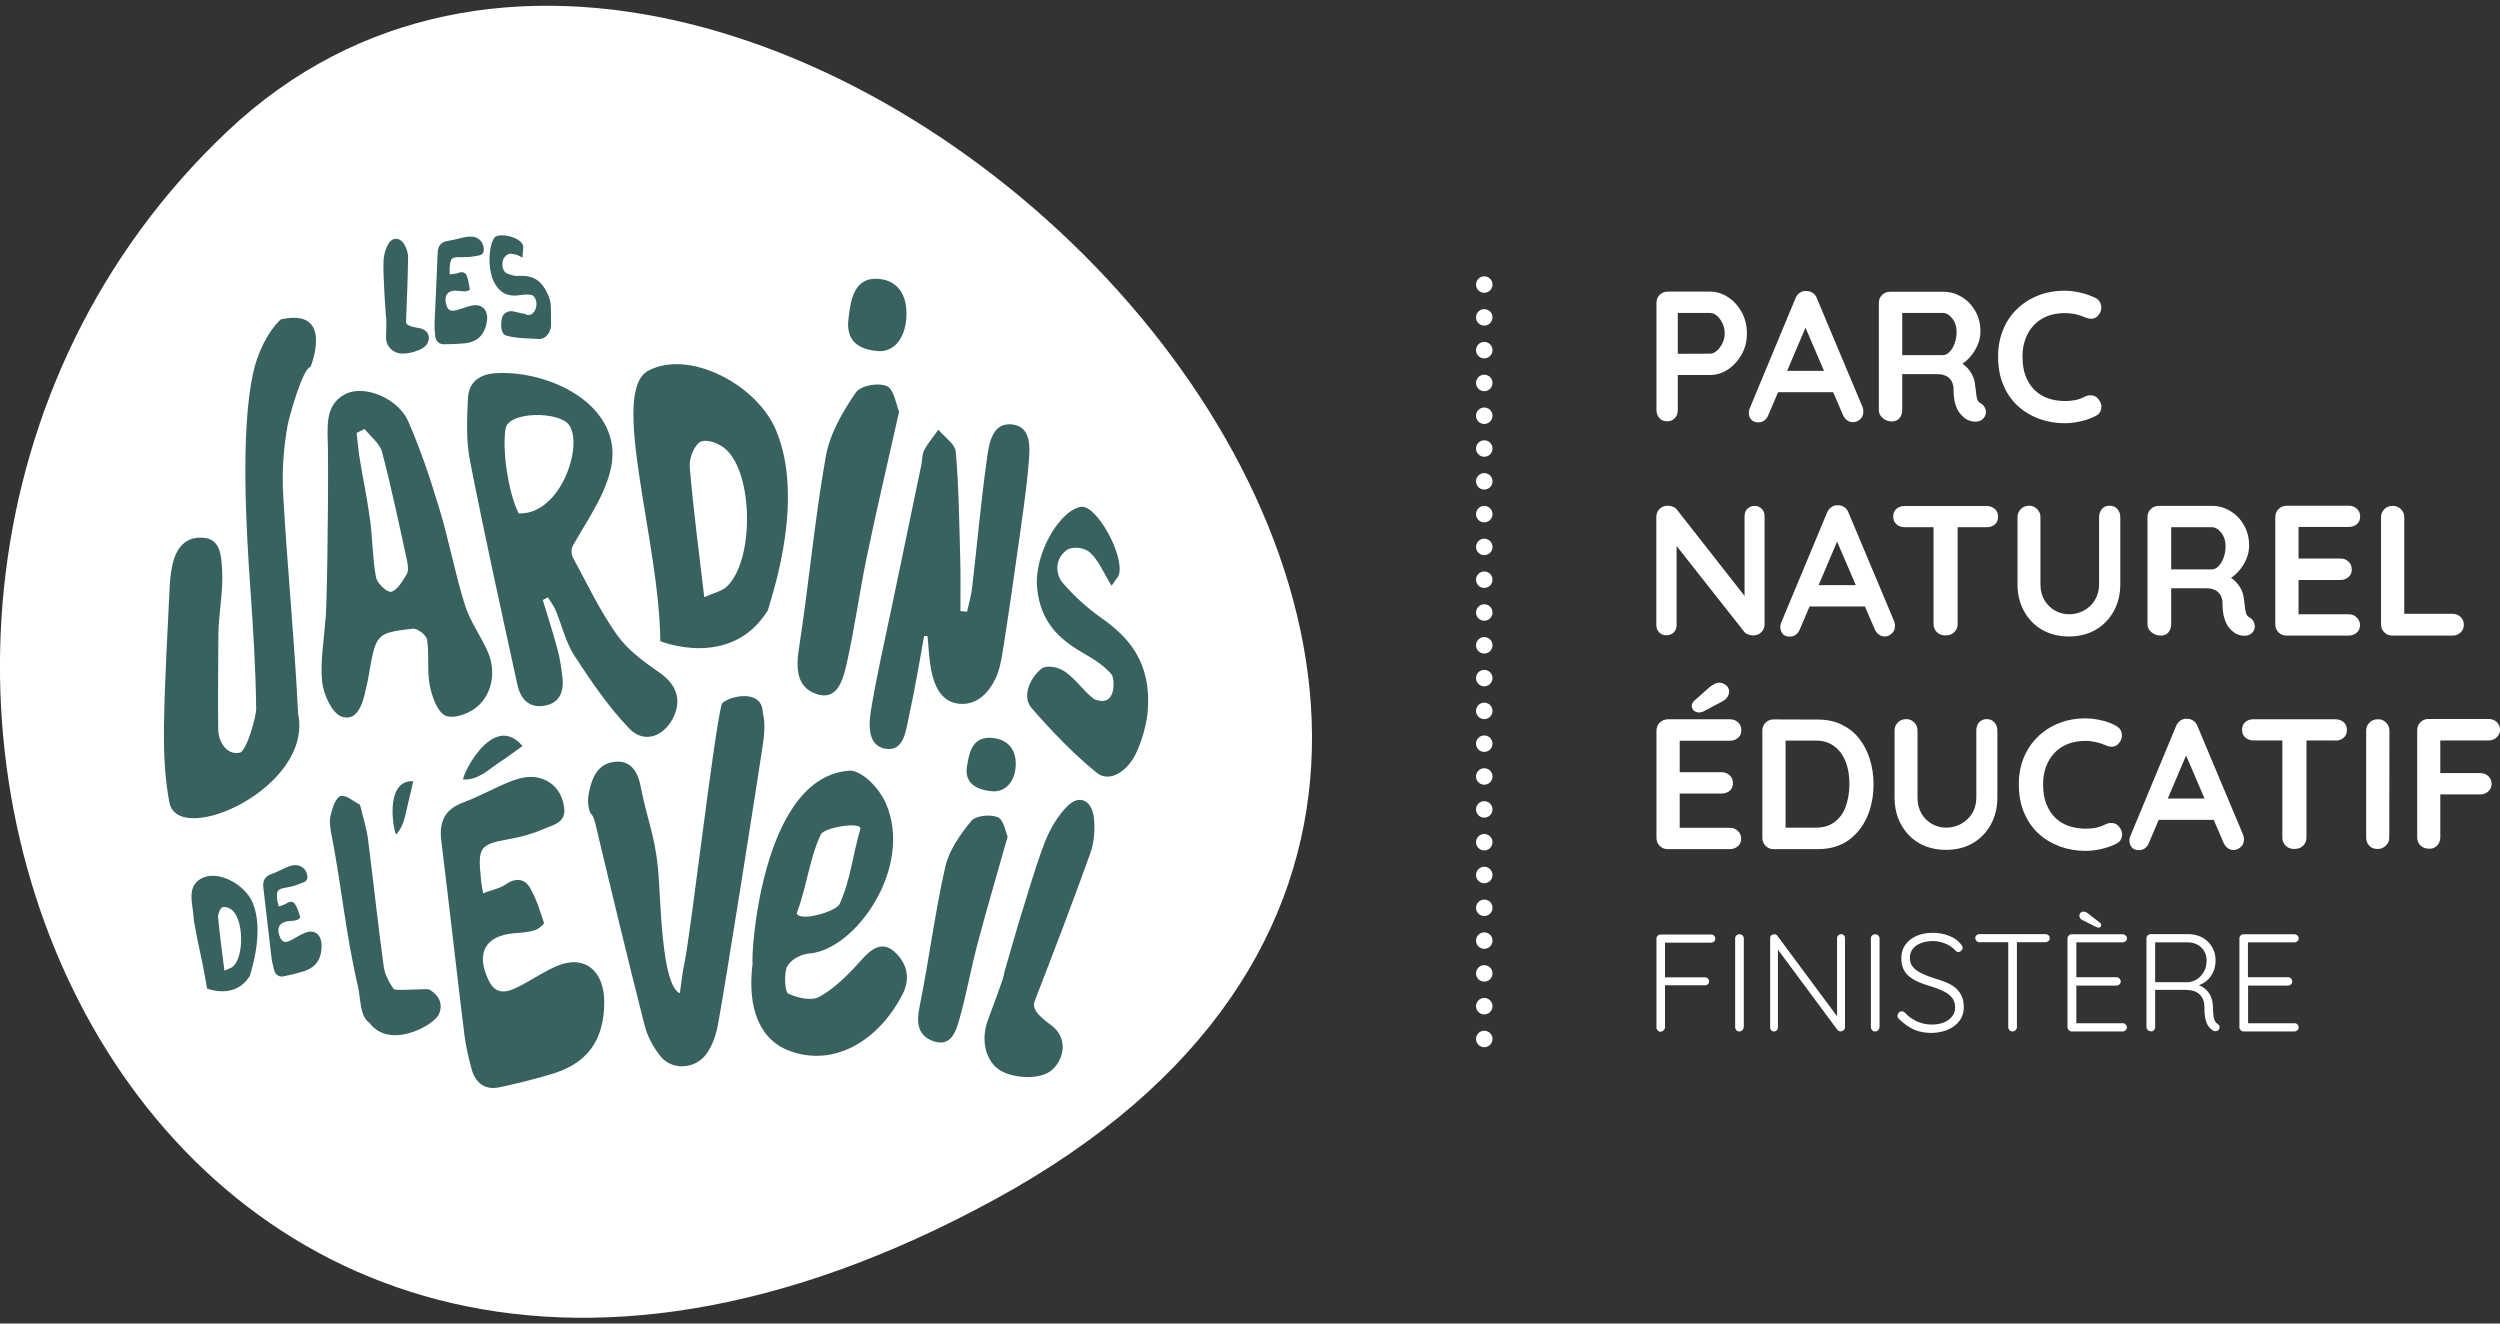 <?xml version="1.0" encoding="utf-8"?>
<!-- Generator: Adobe Illustrator 27.3.1, SVG Export Plug-In . SVG Version: 6.00 Build 0)  -->
<svg version="1.0" id="Calque_1" xmlns="http://www.w3.org/2000/svg" xmlns:xlink="http://www.w3.org/1999/xlink" x="0px" y="0px"
	 viewBox="0 0 170 90" style="enable-background:new 0 0 170 90;" xml:space="preserve">
<rect x="0" y="0" width="170" height="90" fill="#333333" stroke="none"/>
<style type="text/css">
	.st0{fill:#FFFFFF;}
	.st1{fill:#386260;}
</style>
<g>
	<path class="st0" d="M67.65,81.56c58.47-31.9-16.62-106.25-52.19-72.63S9.19,113.45,67.65,81.56"/>
	<path class="st1" d="M21.11,24.96c-0.52,0.06-1.45,3.4-1.56,4c-0.27,1.54-0.39,3.16-0.29,4.73c0.28,4.94,0.77,9.88,1.01,14.82
		c1.07,5.04-8.15,9.16-8.75,6.06c-0.33-1.69-0.39-3.48-0.37-5.22c0.05-3.16,0.24-6.32,0.39-9.47c0.02-0.45,0.07-0.9,0.16-1.34
		c0.25-1.31,0.93-2.08,2.16-1.97c1.16,0.11,1.18,1.26,1.24,2.13c0.1,1.49-0.24,3-0.25,4.5c-0.01,1.65-0.04,4.76-0.01,6.41
		c0.02,0.89,0.62,1.76,1.47,1.57c0.46-0.1,1.12-2.46,1.11-3c-0.03-2.74-0.21-5.48-0.4-8.22c-0.28-4.02-0.67-10.6,0.19-14.59
		c0.29-1.33,0.97-2.79,1.88-3.65C22.79,20.89,21.11,24.96,21.11,24.96"/>
	<path class="st1" d="M62.84,43.25c-0.33,1.8-0.62,3.61-1.02,5.4c-0.22,0.98-0.31,2.44-1.57,2.27c-1.24-0.17-1.19-1.58-1.03-2.59
		c0.4-2.42,0.95-4.81,1.45-7.2c0.66-3.17,1.32-6.34,1.98-9.51c0.07-0.34,0.05-0.74,0.2-1.02c0.27-0.5,0.64-0.92,0.96-1.38
		c0.41,0.5,1.13,0.96,1.18,1.49c0.21,2.31,0.23,4.64,0.3,6.97c0.04,1.29,0.02,2.58,0.02,3.87c0.15,0.02,0.3,0.03,0.45,0.05
		c0.12-0.56,0.29-1.11,0.35-1.68c0.34-2.93,0.6-5.86,1.01-8.78c0.14-1.03,0.37-2.42,1.7-2.28c1.31,0.15,1.22,1.52,1.14,2.52
		c-0.17,2.1-0.5,4.18-0.79,6.26c-0.31,2.22-0.63,4.43-0.98,6.63c-0.1,0.64-0.23,1.32-0.5,1.89c-0.52,1.06-1.35,1.83-2.52,1.69
		c-1.18-0.15-1.64-1.2-1.86-2.33c-0.14-0.74-0.16-1.51-0.24-2.27C63,43.25,62.92,43.25,62.84,43.25"/>
	<path class="st1" d="M36.91,40.8c0.34,1.12,0.7,2.23,1,3.36c0.17,0.63,0.27,1.3,0.34,1.95c0.1,0.98-0.23,1.71-1.23,1.88
		c-1.04,0.18-1.62-0.46-1.83-1.4c-1.11-5.08-2.23-10.15-3.23-15.26c-0.27-1.36-0.21-2.83-0.14-4.24c0.05-1.14,0.83-1.64,1.85-1.71
		c3.11-0.21,7.4,1.53,7.93,4.83c0.37,2.3-1.38,4.67-2.65,6.9c-0.11,0.2-0.11,0.59,0,0.79c0.97,1.78,1.85,3.65,3.01,5.28
		c0.74,1.04,1.84,1.83,2.89,2.56c1.16,0.81,1.55,1.87,0.9,3.12c-0.63,1.22-1.95,1.72-2.94,0.7c-1.42-1.47-2.61-3.22-3.75-4.97
		c-0.59-0.91-0.85-2.07-1.28-3.1c-0.13-0.31-0.35-0.58-0.52-0.87C37.15,40.68,37.03,40.74,36.91,40.8 M35.27,34.91
		c2.83,0.13,4.44-4.62,3.42-6.02c-0.68-0.93-4.1-0.93-4.31,0.25C34.14,30.52,34.54,33.46,35.27,34.91"/>
	<path class="st1" d="M22.3,30.57c-0.01-1.44-0.28-3.02,1.18-3.77c1.29-0.67,3.58,0.28,4.27,1.83c0.84,1.91,1.51,3.92,2.12,5.94
		c0.66,2.17,1.07,4.43,1.75,6.59c0.36,1.15,1.13,2.14,1.59,3.26c0.55,1.35,0.21,2.92-0.89,3.74c-0.57,0.42-1.53,0.75-2.06,0.49
		c-0.53-0.27-0.89-1.3-1.04-2.06c-0.19-1-0.02-2.09-0.18-3.1c-0.05-0.31-0.66-0.78-0.98-0.74c-2.5,0.3-2.5,0.33-3,3.26
		c-0.05,0.3-0.12,0.59-0.19,0.88c-0.21,1.04-0.62,2.22-1.67,1.83c-0.61-0.23-1.19-1.46-1.29-2.31c-0.15-1.38,0.12-2.81,0.21-4.21
		C22.22,42.18,22.34,34.44,22.3,30.57 M24.79,29.17c-0.18,0.09-0.36,0.18-0.54,0.27c0.07,0.56,0.11,1.13,0.2,1.69
		c0.23,1.42,0.53,2.83,0.72,4.25c0.17,1.29,0.16,2.61,0.4,3.88c0.08,0.42,0.77,1.06,1.04,0.98c0.43-0.13,0.77-0.74,1.06-1.22
		c0.12-0.21,0.07-0.6,0.01-0.89c-0.54-2.47-1.06-4.95-1.7-7.39C25.82,30.14,25.2,29.69,24.79,29.17"/>
	<path class="st1" d="M44.9,43.6c-0.04-6.75-3.48-16.97-0.82-18.39c2.77-1.48,7.41,0.93,8.71,4.09c1.88,4.58-0.13,10.71-0.58,12.21
		C49.69,45.56,44.9,43.6,44.9,43.6 M47.89,40.61c0.7-0.32,1.21-0.41,1.54-0.73c1.87-1.79,1.81-7.7-0.11-9.36
		c-0.44-0.38-1.23-0.68-1.68-0.48c-0.4,0.18-0.79,1.12-0.74,1.68C47.14,34.6,47.52,37.46,47.89,40.61"/>
	<path class="st1" d="M75.59,39.83c-0.54-0.86-0.89-1.74-1.48-2.27c-0.37-0.33-1.21-0.45-1.62-0.12c-0.81,0.64-0.69,1.66-0.22,2.2
		c0.77,0.89,1.64,1.69,2.58,2.35c1.94,1.35,3.44,3.07,3.2,6.32c-0.07,0.91-0.36,1.93-0.75,2.81c-0.61,1.37-1.87,2.12-2.72,1.43
		c-1.59-1.29-3.05-2.82-4.43-4.4c-0.66-0.76-0.15-1.98,0.63-2.65c0.38-0.33,1.2-0.13,1.62,0.16c0.74,0.5,1.28,1.34,2,1.88
		c1.55,0.65,1.42-1.4,1.18-1.69c-0.54-0.63-1.26-1.06-1.97-1.47c-1.57-0.91-2.88-2.08-3.09-4.45c-0.15-1.69,0.81-3.98,2.13-5.05
		c0.27-0.22,0.61-0.39,0.89-0.42c1.05-0.09,2.92,3.31,2.55,4.61C76.03,39.26,75.85,39.43,75.59,39.83"/>
	<path class="st1" d="M26.15,20.13c-0.03-0.82-0.1-1.6-0.07-2.38c0.02-0.41,0.13-0.85,0.35-1.2c0.27-0.44,0.78-0.4,1.05,0.05
		c0.16,0.27,0.28,0.6,0.27,0.9c-0.02,1.46-0.08,2.92-0.14,4.38c-0.01,0.29,0.52,0.36,0.89,0.43c0.62,0.11,0.84,0.63,0.51,1.12
		c-0.28,0.42-1.4,0.72-1.93,0.58s-0.86-0.59-0.83-1.12c0.02-0.4,0.02-0.8,0.02-1.2c0-0.06-0.02-0.12-0.03-0.21L26.15,20.13z"/>
	<path class="st1" d="M30.58,18.66c0.23-0.04,0.42-0.03,0.58-0.1c0.26-0.11,0.48-0.05,0.58,0.19c0.11,0.29,0.16,0.61,0.21,0.93
		c0.01,0.03-0.16,0.12-0.26,0.13c-0.17,0.01-0.34-0.01-0.51-0.03c-0.73-0.09-1.04,0.29-0.81,1.01c0.12,0.4,0.42,0.37,0.71,0.29
		c0.34-0.09,0.66-0.23,1.01-0.3c0.74-0.15,1.15,0.36,1.01,1.13c-0.16,0.9-0.67,1.36-1.53,1.44c-0.46,0.04-0.92,0.06-1.38,0.06
		c-0.36,0-0.57-0.22-0.6-0.59c-0.03-0.28-0.05-0.56-0.04-0.85c0.07-1.59,0.15-3.18,0.21-4.77c0.02-0.48,0.22-0.75,0.7-0.82
		c0.42-0.06,0.83-0.2,1.25-0.27c0.21-0.03,0.44-0.04,0.63,0.03c0.36,0.14,0.56,0.45,0.56,0.85s-0.36,0.38-0.61,0.43
		c-0.28,0.06-0.58,0.07-0.87,0.07c-0.73-0.02-0.8,0.03-0.85,0.8C30.58,18.38,30.58,18.48,30.58,18.66"/>
	<path class="st1" d="M35.53,17.52c-0.32-0.19-0.5-0.23-0.78-0.27c-0.17-0.03-0.46,0.17-0.54,0.42c-0.15,0.49,0.06,0.86,0.3,0.94
		c0.4,0.13,0.42,0.17,0.83,0.15c0.85-0.03,1.56,0.22,2.04,1.58c0.13,0.38,0.07,1.13,0.09,1.6c0.04,0.72-0.42,1.14-0.81,1.11
		c-0.73-0.05-1.54-0.02-2.26-0.24c-0.34-0.11-0.39-0.75-0.25-1.24c0.06-0.24,0.36-0.4,0.55-0.41c0.32-0.01,0.64,0.16,0.96,0.17
		c0.66,0.43,1.13-0.77,0.57-1.24c-0.28-0.1-0.59-0.06-0.88-0.02c-0.66,0.09-1.28,0.01-1.75-0.88c-0.34-0.63-0.42-1.82-0.17-2.63
		c0.05-0.16,0.13-0.33,0.21-0.42c0.32-0.34,1.84-0.02,1.94,0.61C35.59,16.84,35.54,17.28,35.53,17.52"/>
	<path class="st1" d="M61.14,27.99c-0.81,3.62-1.56,6.79-2.22,9.98c-0.49,2.38-0.81,4.81-1.35,7.18c-0.25,1.11-0.65,2.55-2.09,2.03
		c-1.27-0.46-1.38-1.64-1.15-3.1c0.67-4.33,1.06-8.72,1.82-13.02c0.27-1.55,1.15-3.06,2.03-4.35c0.35-0.51,1.54-0.71,2.14-0.45
		C60.79,26.47,60.96,27.58,61.14,27.99"/>
	<path class="st1" d="M59.82,23.88c-1.58-0.08-2.28-0.82-2.13-2.14c0.15-1.36,0.38-2.95,2.12-2.77c1.34,0.14,1.92,1.23,1.82,2.64
		C61.54,23.03,60.8,23.88,59.82,23.88"/>
	<path class="st1" d="M46.23,67.54c0.11-0.76,0.17-1.41,0.31-2.04c0.45-2.16,1.98-15.46,2.53-17.6c0.11-0.43,2.77-1.26,2.8,0.57
		c0.18,0.67,0.11,1.46,0,2.19c-0.42,2.81-2.53,16.22-3.05,19.02c-0.13,0.71-0.39,1.48-0.83,2.05c-0.8,1.01-2.34,1.04-3.09,0.08
		c-0.48-0.61-0.88-1.34-1.07-2.1c-1.16-4.56-2.26-9.14-3.35-13.72c-0.21-0.88-0.38-0.41-0.48-1.31c-0.03-0.27,0-0.56,0.06-0.84
		c0.2-0.96,0.57-1.88,1.68-2.03c1.19-0.17,1.65,0.75,1.82,1.64c0.45,2.33,0.96,3.29,1.19,5.66C44.94,61.04,44.95,66.98,46.23,67.54"
		/>
	<path class="st1" d="M31.51,53.01c1.05,0.03,1.71-0.69,2.48-1.19c0.52-0.34,1.02-0.72,1.54-1.09C33.46,48.28,31.29,53,31.51,53.01"
		/>
	<path class="st1" d="M32.85,60.74c0.61-0.23,1.13-0.32,1.53-0.6c0.66-0.45,1.26-0.42,1.64,0.2c0.44,0.74,0.7,1.59,0.97,2.42
		c0.03,0.08-0.38,0.42-0.63,0.5c-0.44,0.13-0.92,0.17-1.38,0.2c-2,0.16-2.65,1.37-1.74,3.23c0.5,1.03,1.29,0.78,2.05,0.39
		c0.87-0.44,1.68-1.01,2.57-1.39c1.92-0.81,3.25,0.35,3.23,2.51c-0.02,2.57-1.19,4.1-3.47,4.8c-1.21,0.37-2.44,0.68-3.68,0.94
		c-0.97,0.2-1.62-0.3-1.88-1.27c-0.2-0.75-0.38-1.52-0.48-2.29c-0.54-4.39-1.03-8.79-1.57-13.19c-0.17-1.33,0.25-2.17,1.51-2.63
		c1.1-0.41,2.14-1.01,3.24-1.44c0.54-0.21,1.17-0.36,1.72-0.26c1.03,0.18,1.71,0.91,1.88,2.01c0.17,1.11-0.8,1.23-1.44,1.52
		c-0.73,0.32-1.52,0.53-2.3,0.67c-1.98,0.35-2.14,0.54-1.92,2.66C32.71,59.98,32.77,60.24,32.85,60.74"/>
	<path class="st1" d="M14.08,67.22c-0.46-2.69-0.54-2.56-0.89-4.58c0-0.03-0.01-0.06-0.01-0.09c-0.03-0.99-0.56-2.22,0.5-2.81
		c1.1-0.61,2.96,0.36,3.5,1.64c0.77,1.85-0.01,4.35-0.18,4.96C16,68.01,14.08,67.22,14.08,67.22 M15.26,66
		c0.28-0.13,0.48-0.17,0.61-0.3c0.74-0.73,0.69-3.14-0.08-3.81c-0.18-0.15-0.5-0.27-0.67-0.19c-0.16,0.07-0.31,0.46-0.29,0.69
		C14.94,63.56,15.1,64.72,15.26,66"/>
	<path class="st1" d="M18.94,61.64c0.22-0.08,0.4-0.11,0.55-0.21c0.24-0.16,0.45-0.15,0.59,0.08c0.16,0.26,0.25,0.57,0.34,0.87
		c0.01,0.03-0.14,0.15-0.23,0.18c-0.16,0.05-0.33,0.06-0.49,0.07c-0.72,0.05-0.95,0.49-0.63,1.16c0.18,0.37,0.46,0.28,0.73,0.14
		c0.31-0.16,0.6-0.36,0.92-0.49c0.69-0.29,1.16,0.13,1.15,0.9c-0.01,0.92-0.43,1.47-1.25,1.72c-0.43,0.13-0.88,0.24-1.32,0.33
		c-0.35,0.07-0.58-0.11-0.67-0.46c-0.07-0.27-0.14-0.55-0.17-0.82c-0.19-1.57-0.36-3.15-0.55-4.73c-0.06-0.48,0.09-0.78,0.54-0.94
		c0.4-0.14,0.77-0.36,1.16-0.51c0.19-0.07,0.42-0.13,0.62-0.09c0.37,0.07,0.61,0.33,0.67,0.72c0.06,0.4-0.29,0.44-0.52,0.54
		c-0.26,0.11-0.55,0.19-0.83,0.24c-0.71,0.12-0.77,0.19-0.69,0.95C18.9,61.37,18.92,61.46,18.94,61.64"/>
	<path class="st1" d="M57.9,52.4c0.88,0.15,1.9,1.23,2.34,2.23c1.9,4.36-2.08,9.99-5.23,10.21c-0.52,0.04-1.23,0.4-1.48,0.88
		c-0.24,0.46-0.15,1.74,0.06,1.84c0.66,0.3,1.58,0.54,2.17,0.2c1.04-0.59,1.98-1.54,2.83-2.5c0.7-0.79,1.43-1.25,2.2-0.57
		c0.78,0.68,1.21,1.71,0.58,2.93c-1.5,2.93-4.41,4.95-7.55,3.89c-2.12-0.72-3.04-2.87-2.64-6.03C51.05,65.38,51.65,52.63,57.9,52.4
		 M54.18,62.11c0.2,0.59,2.67-0.12,2.91-0.63c0.74-1.62,0.9-3.36,1.41-5.1c0.16-0.53-2.45-0.14-2.69,0.37
		C55.04,58.41,54.88,60.21,54.18,62.11"/>
	<path class="st1" d="M26.95,56.73c0.56-0.61,0.61-1.38,0.8-2.11c0.13-0.49,0.23-0.99,0.35-1.5C26.02,53.02,26.83,56.86,26.95,56.73
		"/>
	<path class="st1" d="M24.48,54.72c0.21,0.88,0.46,1.62,0.55,2.39c0.37,2.89,0.67,5.78,1.07,8.66c0.06,0.45,0.38,1.1,0.68,1.49
		c0.11,0.14,2.27-0.06,2.42,0.03c0.64,0.38,0.96,0.97,0.64,1.69c-0.33,0.74-3.35,2.43-4.72,0.57c-0.66-0.43-0.6-1.71-0.77-2.43
		c-0.84-3.59-1.1-6.7-1.8-10.32c-0.09-0.44-0.17-0.94-0.07-1.36c0.11-0.49,0.35-1.2,0.68-1.31C23.52,54.03,24.04,54.5,24.48,54.72"
		/>
	<path class="st1" d="M68.52,56.89c-0.74,2.63-1.43,4.94-2.04,7.26c-0.46,1.73-0.77,3.51-1.26,5.23c-0.23,0.8-0.59,1.85-1.78,1.41
		c-1.05-0.39-1.13-1.26-0.91-2.33c0.64-3.16,1.04-6.38,1.75-9.52c0.26-1.13,1.02-2.21,1.77-3.12c0.3-0.36,1.3-0.46,1.8-0.25
		C68.26,55.75,68.38,56.58,68.52,56.89"/>
	<path class="st1" d="M67.5,53.81c-1.32-0.12-1.89-0.69-1.75-1.66c0.15-0.99,0.38-2.16,1.83-1.96c1.12,0.15,1.58,0.98,1.48,2.01
		C68.95,53.25,68.32,53.85,67.5,53.81"/>
	<path class="st1" d="M69.24,62.85c0.61-1.93,1.12-3.79,1.8-5.56c0.36-0.93,0.92-1.87,1.58-2.51c0.83-0.8,1.68-0.31,1.78,0.95
		c0.06,0.75-0.01,1.61-0.26,2.3c-1.21,3.37-2.49,6.71-3.78,10.04c-0.26,0.66,0.6,1.25,1.19,1.7c0.98,0.75,0.93,2.13-0.02,2.99
		c-0.83,0.75-2.99,0.57-3.8-0.18c-0.8-0.75-1-2.04-0.54-3.25c0.35-0.91,0.67-1.83,1-2.75c0.05-0.14,0.07-0.3,0.12-0.52L69.24,62.85z
		"/>
	<path class="st0" d="M100.93,19.91c0.31,0,0.56-0.25,0.56-0.56s-0.25-0.56-0.56-0.56s-0.56,0.25-0.56,0.56
		S100.62,19.91,100.93,19.91"/>
	<path class="st0" d="M100.93,46.67c0.31,0,0.56-0.25,0.56-0.56s-0.25-0.56-0.56-0.56s-0.56,0.25-0.56,0.56
		S100.62,46.67,100.93,46.67"/>
	<path class="st0" d="M100.93,22.14c0.31,0,0.56-0.25,0.56-0.56s-0.25-0.56-0.56-0.56s-0.56,0.25-0.56,0.56
		S100.62,22.14,100.93,22.14"/>
	<path class="st0" d="M100.93,48.9c0.31,0,0.56-0.25,0.56-0.56s-0.25-0.56-0.56-0.56s-0.56,0.25-0.56,0.56S100.62,48.9,100.93,48.9"
		/>
	<path class="st0" d="M100.93,24.37c0.31,0,0.56-0.25,0.56-0.56s-0.25-0.56-0.56-0.56s-0.56,0.25-0.56,0.56
		S100.62,24.37,100.93,24.37"/>
	<path class="st0" d="M100.93,51.13c0.31,0,0.56-0.25,0.56-0.56s-0.25-0.56-0.56-0.56s-0.56,0.25-0.56,0.56
		S100.62,51.13,100.93,51.13"/>
	<path class="st0" d="M100.93,26.6c0.31,0,0.56-0.25,0.56-0.56s-0.25-0.56-0.56-0.56s-0.56,0.25-0.56,0.56S100.62,26.6,100.93,26.6"
		/>
	<path class="st0" d="M100.93,53.36c0.31,0,0.56-0.25,0.56-0.56s-0.25-0.56-0.56-0.56s-0.56,0.25-0.56,0.56
		S100.62,53.36,100.93,53.36"/>
	<path class="st0" d="M100.93,28.83c0.31,0,0.56-0.25,0.56-0.56s-0.25-0.56-0.56-0.56s-0.56,0.25-0.56,0.56
		S100.62,28.83,100.93,28.83"/>
	<path class="st0" d="M100.93,55.6c0.31,0,0.56-0.25,0.56-0.56s-0.25-0.56-0.56-0.56s-0.56,0.25-0.56,0.56S100.62,55.6,100.93,55.6"
		/>
	<path class="st0" d="M100.93,31.06c0.31,0,0.56-0.25,0.56-0.56s-0.25-0.56-0.56-0.56s-0.56,0.25-0.56,0.56
		S100.62,31.06,100.93,31.06"/>
	<path class="st0" d="M100.93,57.83c0.31,0,0.56-0.25,0.56-0.56s-0.25-0.56-0.56-0.56s-0.56,0.25-0.56,0.56
		S100.62,57.83,100.93,57.83"/>
	<path class="st0" d="M100.93,33.29c0.31,0,0.56-0.25,0.56-0.56s-0.25-0.56-0.56-0.56s-0.56,0.25-0.56,0.56
		S100.62,33.29,100.93,33.29"/>
	<path class="st0" d="M100.93,60.06c0.31,0,0.56-0.25,0.56-0.56s-0.25-0.56-0.56-0.56s-0.56,0.25-0.56,0.56
		S100.62,60.06,100.93,60.06"/>
	<path class="st0" d="M100.93,35.52c0.31,0,0.56-0.25,0.56-0.56s-0.25-0.56-0.56-0.56s-0.56,0.25-0.56,0.56
		S100.62,35.52,100.93,35.52"/>
	<path class="st0" d="M100.93,62.29c0.31,0,0.56-0.25,0.56-0.56s-0.25-0.56-0.56-0.56s-0.56,0.25-0.56,0.56
		S100.62,62.29,100.93,62.29"/>
	<path class="st0" d="M100.93,37.75c0.31,0,0.56-0.25,0.56-0.56s-0.25-0.56-0.56-0.56s-0.56,0.25-0.56,0.56
		S100.62,37.75,100.93,37.75"/>
	<path class="st0" d="M100.93,64.52c0.31,0,0.56-0.25,0.56-0.56s-0.25-0.56-0.56-0.56s-0.56,0.25-0.56,0.56
		S100.62,64.52,100.93,64.52"/>
	<path class="st0" d="M100.93,39.98c0.31,0,0.56-0.25,0.56-0.56s-0.25-0.56-0.56-0.56s-0.56,0.25-0.56,0.56
		S100.62,39.98,100.93,39.98"/>
	<path class="st0" d="M100.93,66.75c0.31,0,0.56-0.25,0.56-0.56s-0.25-0.56-0.56-0.56s-0.56,0.25-0.56,0.56
		S100.62,66.75,100.93,66.75"/>
	<path class="st0" d="M100.93,42.21c0.31,0,0.56-0.25,0.56-0.56s-0.25-0.56-0.56-0.56s-0.56,0.25-0.56,0.56
		S100.62,42.21,100.93,42.21"/>
	<path class="st0" d="M100.93,68.98c0.31,0,0.56-0.25,0.56-0.56s-0.25-0.56-0.56-0.56s-0.56,0.25-0.56,0.56
		S100.62,68.98,100.93,68.98"/>
	<path class="st0" d="M100.93,44.44c0.31,0,0.56-0.25,0.56-0.56s-0.25-0.56-0.56-0.56s-0.56,0.25-0.56,0.56
		S100.62,44.44,100.93,44.44"/>
	<path class="st0" d="M100.93,71.21c0.31,0,0.56-0.25,0.56-0.56s-0.25-0.56-0.56-0.56s-0.56,0.25-0.56,0.56
		S100.62,71.21,100.93,71.21"/>
	<path class="st0" d="M163.21,41.74l0.28,0.22v-6.79c0-0.22-0.08-0.4-0.23-0.55c-0.16-0.15-0.33-0.22-0.54-0.22
		c-0.24,0-0.43,0.07-0.58,0.22s-0.23,0.33-0.23,0.55v7.28c0,0.22,0.07,0.4,0.22,0.55s0.33,0.22,0.55,0.22h4.09
		c0.22,0,0.4-0.07,0.55-0.21c0.15-0.14,0.22-0.31,0.22-0.52c0-0.22-0.07-0.4-0.22-0.54s-0.33-0.21-0.55-0.21H163.21z M154.94,34.62
		c-0.15,0.15-0.22,0.33-0.22,0.55v7.28c0,0.22,0.07,0.4,0.22,0.55s0.33,0.22,0.55,0.22h4.22c0.22,0,0.4-0.07,0.55-0.2
		c0.15-0.13,0.22-0.31,0.22-0.52c0-0.19-0.07-0.36-0.22-0.51c-0.15-0.15-0.33-0.22-0.55-0.22h-3.51l0.1,0.11v-2.54l-0.06,0.1h2.91
		c0.22,0,0.4-0.07,0.55-0.2c0.15-0.13,0.22-0.3,0.22-0.51c0-0.22-0.07-0.4-0.22-0.54s-0.33-0.21-0.55-0.21h-2.95l0.1,0.1v-2.46
		l-0.11,0.21h3.53c0.22,0,0.4-0.06,0.55-0.19c0.15-0.13,0.22-0.3,0.22-0.51c0-0.22-0.07-0.4-0.22-0.53
		c-0.15-0.14-0.33-0.21-0.55-0.21h-4.22C155.27,34.4,155.08,34.47,154.94,34.62 M147.64,39.01v-3.56l-0.15,0.4h2.91
		c0.23,0,0.44,0.12,0.64,0.37s0.3,0.56,0.3,0.93c0,0.29-0.05,0.55-0.14,0.79s-0.21,0.43-0.35,0.57s-0.29,0.21-0.44,0.21h-2.93
		L147.64,39.01z M147.46,42.99c0.12-0.15,0.18-0.33,0.18-0.55v-2.73L147.45,40h2.54c0.19,0,0.36,0.02,0.5,0.07s0.26,0.11,0.35,0.2
		c0.09,0.09,0.16,0.19,0.21,0.32c0.05,0.12,0.08,0.25,0.08,0.4c0,0.44,0.04,0.79,0.13,1.07s0.2,0.5,0.35,0.66
		c0.14,0.16,0.29,0.29,0.43,0.37c0.09,0.05,0.21,0.09,0.35,0.12s0.29,0.03,0.43,0s0.26-0.1,0.35-0.21c0.14-0.16,0.19-0.34,0.14-0.55
		s-0.16-0.36-0.35-0.47c-0.11-0.06-0.18-0.14-0.22-0.25c-0.04-0.11-0.06-0.24-0.08-0.4c-0.01-0.16-0.04-0.34-0.07-0.55
		c-0.02-0.23-0.07-0.44-0.16-0.64s-0.21-0.38-0.37-0.55c-0.16-0.17-0.35-0.32-0.59-0.45l-0.01,0.29c0.28-0.13,0.53-0.32,0.75-0.57
		c0.22-0.24,0.4-0.52,0.53-0.82s0.2-0.61,0.2-0.93c0-0.53-0.12-1-0.35-1.4c-0.24-0.41-0.54-0.73-0.93-0.96
		c-0.38-0.23-0.79-0.35-1.23-0.35h-3.63c-0.22,0-0.4,0.07-0.55,0.22c-0.15,0.15-0.22,0.33-0.22,0.55v7.28c0,0.22,0.09,0.4,0.28,0.55
		s0.4,0.22,0.63,0.22C147.18,43.21,147.35,43.14,147.46,42.99 M142.93,34.61c-0.12,0.15-0.19,0.33-0.19,0.55v4.56
		c0,0.42-0.1,0.78-0.29,1.09c-0.19,0.31-0.44,0.54-0.75,0.71s-0.65,0.25-1.01,0.25c-0.33,0-0.65-0.08-0.95-0.25
		s-0.54-0.41-0.72-0.71c-0.18-0.31-0.27-0.67-0.27-1.09v-4.56c0-0.22-0.08-0.4-0.23-0.55c-0.16-0.15-0.33-0.22-0.52-0.22
		c-0.24,0-0.43,0.07-0.58,0.22c-0.15,0.15-0.23,0.33-0.23,0.55v4.56c0,0.7,0.15,1.31,0.45,1.85c0.3,0.54,0.71,0.96,1.23,1.26
		c0.53,0.3,1.13,0.45,1.82,0.45s1.29-0.15,1.81-0.45s0.93-0.72,1.23-1.26c0.3-0.54,0.45-1.15,0.45-1.85v-4.56
		c0-0.22-0.07-0.4-0.2-0.55c-0.13-0.15-0.31-0.22-0.53-0.22S143.06,34.46,142.93,34.61 M135.1,35.85c0.22,0,0.4-0.06,0.55-0.19
		s0.22-0.3,0.22-0.52s-0.07-0.4-0.22-0.53c-0.15-0.13-0.33-0.2-0.55-0.2h-5.59c-0.22,0-0.4,0.06-0.55,0.19
		c-0.15,0.13-0.22,0.3-0.22,0.52s0.07,0.4,0.22,0.53c0.15,0.13,0.33,0.2,0.55,0.2H135.1z M132.89,42.99
		c0.15-0.15,0.23-0.33,0.23-0.55v-7.3h-1.64v7.3c0,0.22,0.08,0.4,0.23,0.55s0.34,0.22,0.58,0.22
		C132.54,43.21,132.74,43.14,132.89,42.99 M127.13,41.24l-0.24-1.45h-3.4l-0.69,1.45H127.13z M124.76,36.45l2.71,6.31
		c0.07,0.16,0.16,0.29,0.28,0.38c0.12,0.09,0.26,0.14,0.41,0.14c0.18,0,0.34-0.07,0.48-0.2c0.15-0.13,0.22-0.31,0.22-0.54
		c0-0.09-0.02-0.19-0.06-0.3l-3.1-7.38c-0.06-0.16-0.15-0.28-0.28-0.37s-0.27-0.13-0.42-0.13c-0.16-0.02-0.31,0.02-0.45,0.11
		s-0.24,0.22-0.31,0.39l-3.14,7.53c-0.02,0.08-0.04,0.16-0.04,0.24c0,0.18,0.06,0.34,0.16,0.47c0.11,0.13,0.28,0.19,0.5,0.19
		c0.14,0,0.27-0.04,0.4-0.13c0.12-0.09,0.21-0.21,0.27-0.37l2.72-6.4L124.76,36.45z M118.82,34.6c-0.13,0.13-0.19,0.3-0.19,0.5v5.84
		l0.21-0.15l-4.8-6.12c-0.06-0.09-0.15-0.16-0.28-0.21c-0.12-0.05-0.25-0.07-0.36-0.07c-0.22,0-0.4,0.07-0.55,0.22
		s-0.22,0.33-0.22,0.55v7.34c0,0.2,0.06,0.37,0.19,0.5c0.13,0.13,0.29,0.2,0.49,0.2c0.21,0,0.38-0.07,0.51-0.2
		c0.13-0.13,0.19-0.3,0.19-0.5v-5.99l-0.33,0.2l4.95,6.28c0.06,0.07,0.14,0.12,0.26,0.16c0.11,0.04,0.22,0.06,0.33,0.06
		c0.22,0,0.4-0.07,0.55-0.22s0.22-0.33,0.22-0.55V35.1c0-0.2-0.06-0.37-0.19-0.5c-0.13-0.13-0.29-0.2-0.49-0.2
		C119.12,34.4,118.95,34.47,118.82,34.6"/>
	<path class="st0" d="M141.47,19.9c-0.35-0.08-0.71-0.13-1.08-0.13c-0.65,0-1.26,0.11-1.81,0.33s-1.03,0.53-1.44,0.93
		s-0.72,0.87-0.94,1.42c-0.22,0.54-0.33,1.14-0.33,1.79c0,0.75,0.12,1.4,0.37,1.97c0.24,0.57,0.58,1.04,1,1.42
		c0.42,0.38,0.91,0.66,1.45,0.86c0.54,0.19,1.11,0.29,1.72,0.29c0.24,0,0.48-0.02,0.72-0.06c0.24-0.04,0.47-0.09,0.7-0.16
		s0.46-0.16,0.67-0.27c0.21-0.1,0.34-0.26,0.38-0.49c0.05-0.22-0.01-0.44-0.18-0.65c-0.12-0.15-0.26-0.24-0.43-0.26
		c-0.17-0.03-0.35,0-0.52,0.09c-0.21,0.11-0.43,0.19-0.65,0.23c-0.23,0.04-0.45,0.06-0.68,0.06c-0.41,0-0.79-0.06-1.14-0.18
		s-0.66-0.31-0.92-0.56s-0.46-0.57-0.61-0.94c-0.15-0.38-0.22-0.82-0.22-1.34c0-0.44,0.06-0.84,0.2-1.2
		c0.13-0.36,0.32-0.67,0.57-0.94c0.25-0.26,0.56-0.47,0.91-0.61s0.76-0.21,1.21-0.21c0.24,0,0.48,0.03,0.7,0.07
		c0.22,0.05,0.43,0.12,0.64,0.21c0.18,0.08,0.35,0.12,0.52,0.1s0.31-0.1,0.42-0.25c0.16-0.19,0.22-0.41,0.18-0.64
		c-0.04-0.23-0.17-0.41-0.38-0.52C142.16,20.1,141.82,19.98,141.47,19.9 M129.35,24.44v-3.56l-0.15,0.4h2.91
		c0.23,0,0.44,0.12,0.64,0.37s0.3,0.56,0.3,0.93c0,0.29-0.05,0.55-0.14,0.79c-0.09,0.24-0.21,0.43-0.35,0.57s-0.29,0.21-0.44,0.21
		h-2.93L129.35,24.44z M129.17,28.43c0.12-0.15,0.18-0.33,0.18-0.55v-2.73l-0.19,0.29h2.54c0.19,0,0.36,0.02,0.5,0.07
		s0.26,0.11,0.35,0.2c0.09,0.09,0.16,0.19,0.21,0.32c0.05,0.12,0.08,0.25,0.08,0.4c0,0.44,0.04,0.79,0.13,1.07
		c0.09,0.28,0.2,0.5,0.35,0.66c0.14,0.16,0.28,0.29,0.43,0.37c0.09,0.05,0.21,0.09,0.35,0.12s0.29,0.03,0.43,0s0.26-0.1,0.35-0.21
		c0.14-0.16,0.19-0.34,0.15-0.55c-0.05-0.21-0.16-0.36-0.35-0.47c-0.11-0.06-0.18-0.14-0.22-0.25c-0.04-0.11-0.06-0.24-0.08-0.4
		c-0.01-0.16-0.04-0.34-0.07-0.55c-0.02-0.23-0.07-0.44-0.16-0.64c-0.09-0.2-0.21-0.38-0.36-0.55c-0.16-0.17-0.35-0.32-0.59-0.45
		l-0.01,0.29c0.28-0.13,0.53-0.32,0.75-0.57c0.22-0.24,0.4-0.52,0.53-0.82s0.2-0.61,0.2-0.93c0-0.53-0.12-1-0.35-1.4
		c-0.24-0.41-0.54-0.73-0.93-0.96c-0.38-0.23-0.79-0.35-1.23-0.35h-3.63c-0.22,0-0.4,0.07-0.55,0.22c-0.15,0.15-0.22,0.33-0.22,0.55
		v7.28c0,0.22,0.09,0.4,0.28,0.55c0.18,0.15,0.39,0.22,0.63,0.22C128.89,28.65,129.05,28.57,129.17,28.43 M124.97,26.67l-0.24-1.45
		h-3.4l-0.69,1.45H124.97z M122.6,21.88l2.71,6.31c0.07,0.16,0.16,0.29,0.28,0.38c0.12,0.09,0.26,0.14,0.41,0.14
		c0.18,0,0.34-0.07,0.49-0.2c0.15-0.13,0.22-0.31,0.22-0.54c0-0.09-0.02-0.19-0.06-0.3l-3.1-7.38c-0.06-0.16-0.15-0.28-0.28-0.37
		s-0.27-0.13-0.42-0.13c-0.16-0.02-0.31,0.02-0.45,0.11s-0.24,0.22-0.31,0.39l-3.13,7.53c-0.03,0.08-0.04,0.16-0.04,0.24
		c0,0.19,0.05,0.34,0.16,0.47s0.28,0.19,0.5,0.19c0.14,0,0.27-0.04,0.4-0.13c0.12-0.09,0.21-0.21,0.27-0.37l2.72-6.4L122.6,21.88z
		 M113.95,24.06l0.14,0.2v-3.21l-0.15,0.23h2.34c0.16,0,0.32,0.06,0.47,0.19c0.15,0.13,0.28,0.3,0.38,0.51
		c0.1,0.21,0.15,0.44,0.15,0.68s-0.05,0.46-0.15,0.67s-0.23,0.39-0.38,0.52c-0.15,0.13-0.31,0.2-0.47,0.2L113.95,24.06L113.95,24.06
		z M113.41,19.83c-0.22,0-0.4,0.07-0.55,0.22s-0.22,0.33-0.22,0.55v7.28c0,0.22,0.07,0.4,0.2,0.55s0.31,0.22,0.52,0.22
		c0.22,0,0.39-0.07,0.53-0.22s0.2-0.33,0.2-0.55v-2.61l-0.13,0.23h2.32c0.44,0,0.85-0.13,1.23-0.38c0.38-0.26,0.69-0.6,0.93-1.03
		s0.35-0.9,0.35-1.42c0-0.53-0.12-1.01-0.35-1.44c-0.24-0.43-0.54-0.77-0.93-1.02c-0.38-0.25-0.79-0.38-1.23-0.38
		C116.28,19.83,113.41,19.83,113.41,19.83z"/>
	<path class="st0" d="M165.71,57.51c0.15-0.15,0.23-0.33,0.23-0.55v-3.05l-0.11,0.11h2.83c0.22,0,0.4-0.07,0.55-0.21
		c0.15-0.14,0.22-0.31,0.22-0.49c0-0.22-0.07-0.4-0.22-0.54s-0.33-0.21-0.55-0.21h-2.81l0.09,0.16V50.2l-0.11,0.15h3.4
		c0.22,0,0.4-0.07,0.55-0.22c0.15-0.14,0.22-0.31,0.22-0.49c0-0.22-0.07-0.4-0.22-0.54s-0.33-0.21-0.55-0.21h-4.09
		c-0.22,0-0.4,0.07-0.55,0.22c-0.15,0.15-0.22,0.33-0.22,0.55v7.28c0,0.22,0.07,0.4,0.22,0.55c0.15,0.15,0.34,0.22,0.57,0.22
		C165.37,57.73,165.56,57.66,165.71,57.51 M162.48,49.68c0-0.22-0.08-0.4-0.23-0.55c-0.15-0.15-0.33-0.22-0.54-0.22
		c-0.24,0-0.43,0.07-0.58,0.22c-0.15,0.15-0.23,0.33-0.23,0.55v7.28c0,0.22,0.07,0.4,0.21,0.55c0.14,0.15,0.33,0.22,0.57,0.22
		c0.21,0,0.39-0.07,0.55-0.22s0.24-0.33,0.24-0.55L162.48,49.68L162.48,49.68z M158.82,50.36c0.22,0,0.4-0.06,0.55-0.2
		c0.15-0.13,0.22-0.3,0.22-0.52s-0.07-0.4-0.22-0.53c-0.15-0.13-0.33-0.2-0.55-0.2h-5.59c-0.22,0-0.4,0.06-0.55,0.19
		c-0.15,0.13-0.22,0.3-0.22,0.52s0.07,0.4,0.22,0.53c0.15,0.13,0.33,0.2,0.55,0.2h5.59V50.36z M156.61,57.51
		c0.15-0.15,0.23-0.33,0.23-0.55v-7.3h-1.64v7.3c0,0.22,0.07,0.4,0.23,0.55c0.15,0.15,0.34,0.22,0.58,0.22
		C156.26,57.73,156.45,57.66,156.61,57.51 M150.85,55.75l-0.24-1.45h-3.4l-0.69,1.45H150.85z M148.48,50.97l2.71,6.31
		c0.07,0.16,0.16,0.29,0.28,0.38s0.26,0.14,0.41,0.14c0.18,0,0.34-0.07,0.49-0.2c0.15-0.13,0.22-0.32,0.22-0.54
		c0-0.09-0.02-0.19-0.06-0.3l-3.1-7.38c-0.06-0.16-0.15-0.28-0.28-0.37s-0.27-0.13-0.42-0.13c-0.16-0.02-0.31,0.02-0.45,0.11
		s-0.24,0.22-0.31,0.39l-3.13,7.53c-0.03,0.08-0.04,0.16-0.04,0.24c0,0.18,0.06,0.34,0.16,0.47c0.11,0.13,0.28,0.19,0.5,0.19
		c0.14,0,0.27-0.04,0.4-0.13c0.12-0.09,0.21-0.21,0.27-0.37l2.72-6.4L148.48,50.97z M142.89,48.98c-0.35-0.08-0.71-0.13-1.08-0.13
		c-0.65,0-1.26,0.11-1.81,0.33s-1.03,0.53-1.44,0.93s-0.72,0.87-0.95,1.42c-0.22,0.55-0.33,1.14-0.33,1.79
		c0,0.75,0.12,1.4,0.37,1.97c0.24,0.57,0.58,1.04,1,1.42c0.42,0.38,0.91,0.66,1.45,0.86c0.54,0.19,1.11,0.29,1.72,0.29
		c0.24,0,0.48-0.02,0.72-0.06s0.47-0.09,0.7-0.16s0.46-0.16,0.67-0.27c0.21-0.1,0.34-0.26,0.38-0.49c0.05-0.22-0.01-0.44-0.18-0.65
		c-0.12-0.15-0.26-0.24-0.43-0.26s-0.35,0-0.52,0.09c-0.21,0.11-0.43,0.18-0.65,0.23c-0.23,0.04-0.45,0.06-0.68,0.06
		c-0.41,0-0.79-0.06-1.15-0.18c-0.35-0.12-0.66-0.31-0.92-0.56s-0.46-0.57-0.61-0.94c-0.15-0.38-0.22-0.82-0.22-1.33
		c0-0.44,0.06-0.84,0.2-1.2c0.13-0.36,0.32-0.67,0.57-0.94c0.25-0.26,0.55-0.47,0.91-0.61s0.76-0.21,1.21-0.21
		c0.24,0,0.48,0.03,0.7,0.08c0.22,0.05,0.43,0.12,0.64,0.21c0.18,0.08,0.35,0.12,0.52,0.1s0.31-0.1,0.42-0.25
		c0.16-0.19,0.22-0.41,0.18-0.64c-0.04-0.24-0.17-0.41-0.38-0.52C143.58,49.18,143.25,49.06,142.89,48.98 M134.58,49.12
		c-0.13,0.15-0.19,0.33-0.19,0.55v4.56c0,0.42-0.1,0.78-0.29,1.09c-0.19,0.31-0.45,0.54-0.76,0.71s-0.65,0.25-1.01,0.25
		c-0.34,0-0.65-0.08-0.95-0.25s-0.54-0.4-0.72-0.71c-0.18-0.31-0.27-0.67-0.27-1.09v-4.56c0-0.22-0.08-0.4-0.23-0.55
		c-0.15-0.15-0.33-0.22-0.52-0.22c-0.24,0-0.43,0.07-0.58,0.22c-0.15,0.15-0.23,0.33-0.23,0.55v4.56c0,0.7,0.15,1.31,0.45,1.85
		c0.3,0.54,0.71,0.96,1.23,1.26c0.52,0.3,1.13,0.45,1.82,0.45s1.29-0.15,1.81-0.45s0.93-0.72,1.23-1.26
		c0.3-0.54,0.45-1.15,0.45-1.85v-4.56c0-0.22-0.07-0.4-0.2-0.55c-0.14-0.15-0.31-0.22-0.53-0.22S134.71,48.98,134.58,49.12
		 M121.34,56.28l0.08,0.14v-6.17l-0.13,0.11h2.2c0.4,0,0.73,0.08,1.02,0.24c0.28,0.16,0.52,0.38,0.71,0.65
		c0.18,0.27,0.32,0.59,0.41,0.94c0.09,0.36,0.13,0.73,0.13,1.13c0,0.53-0.08,1.02-0.23,1.47s-0.4,0.81-0.74,1.08
		s-0.77,0.41-1.3,0.41C123.49,56.28,121.34,56.28,121.34,56.28z M120.61,48.92c-0.22,0-0.4,0.07-0.55,0.22s-0.22,0.33-0.22,0.55
		v7.28c0,0.22,0.07,0.4,0.22,0.55c0.15,0.15,0.33,0.22,0.55,0.22h3.01c0.81,0,1.5-0.2,2.06-0.59c0.56-0.4,0.98-0.93,1.28-1.59
		c0.29-0.67,0.44-1.41,0.44-2.22c0-0.6-0.08-1.17-0.25-1.71c-0.16-0.53-0.41-1-0.73-1.41s-0.72-0.72-1.19-0.95s-1.01-0.34-1.61-0.34
		L120.61,48.92L120.61,48.92z M115.7,48.43c0.05-0.01,0.1-0.03,0.15-0.06l1.26-0.67c0.15-0.08,0.27-0.17,0.35-0.3
		c0.08-0.12,0.12-0.25,0.12-0.37c0-0.19-0.08-0.34-0.23-0.45s-0.3-0.16-0.44-0.16c-0.11,0-0.22,0.03-0.32,0.08
		c-0.11,0.06-0.2,0.12-0.3,0.19l-1.08,0.96c-0.06,0.06-0.1,0.12-0.13,0.17c-0.03,0.06-0.04,0.11-0.04,0.17
		c0,0.13,0.05,0.24,0.14,0.33c0.1,0.08,0.22,0.13,0.38,0.13C115.6,48.44,115.65,48.43,115.7,48.43 M112.86,49.14
		c-0.15,0.15-0.22,0.33-0.22,0.55v7.28c0,0.22,0.07,0.4,0.22,0.55c0.15,0.15,0.33,0.22,0.55,0.22h4.22c0.22,0,0.4-0.07,0.55-0.2
		s0.22-0.31,0.22-0.52c0-0.19-0.07-0.36-0.22-0.51s-0.33-0.22-0.55-0.22h-3.51l0.1,0.11v-2.54l-0.06,0.1h2.91
		c0.22,0,0.4-0.06,0.55-0.19c0.15-0.13,0.22-0.3,0.22-0.51c0-0.22-0.07-0.4-0.22-0.54s-0.33-0.21-0.55-0.21h-2.95l0.1,0.1v-2.46
		l-0.11,0.22h3.53c0.22,0,0.4-0.06,0.55-0.2c0.15-0.13,0.22-0.3,0.22-0.51c0-0.22-0.07-0.4-0.22-0.54s-0.33-0.21-0.55-0.21h-4.22
		C113.19,48.92,113.01,48.99,112.86,49.14"/>
	<path class="st0" d="M152.36,63.61c-0.06,0.06-0.08,0.12-0.08,0.2v6.04c0,0.08,0.03,0.14,0.08,0.2c0.06,0.06,0.12,0.09,0.2,0.09
		h3.46c0.08,0,0.14-0.03,0.2-0.08s0.09-0.12,0.09-0.2c0-0.08-0.03-0.14-0.09-0.2s-0.12-0.08-0.2-0.08h-3.2l0.05,0.06v-2.72
		l-0.09,0.1h2.81c0.08,0,0.14-0.03,0.2-0.08s0.08-0.12,0.08-0.2c0-0.08-0.03-0.14-0.08-0.2c-0.06-0.06-0.12-0.09-0.2-0.09h-2.83
		l0.1,0.12v-2.65l-0.09,0.16h3.25c0.08,0,0.14-0.03,0.2-0.07c0.06-0.05,0.09-0.12,0.09-0.2s-0.03-0.15-0.09-0.2s-0.12-0.08-0.2-0.08
		h-3.46C152.49,63.53,152.42,63.55,152.36,63.61 M146.55,66.93v-2.98l-0.07,0.13h2.26c0.39,0,0.71,0.12,0.95,0.35
		c0.24,0.24,0.36,0.53,0.36,0.89c0,0.28-0.06,0.53-0.18,0.75c-0.12,0.21-0.27,0.38-0.46,0.51c-0.19,0.12-0.39,0.19-0.6,0.21h-2.37
		L146.55,66.93z M146.47,70.05c0.05-0.06,0.08-0.12,0.08-0.2v-2.67l-0.1,0.13h2.2c0.13,0,0.27,0.02,0.42,0.05
		c0.15,0.03,0.28,0.09,0.41,0.18c0.12,0.09,0.22,0.21,0.3,0.36c0.08,0.16,0.12,0.36,0.12,0.6c0,0.37,0.03,0.66,0.09,0.87
		s0.13,0.37,0.23,0.47c0.09,0.11,0.18,0.19,0.27,0.24c0.05,0.03,0.1,0.04,0.15,0.04c0.05,0,0.1-0.01,0.15-0.03
		c0.05-0.02,0.08-0.06,0.11-0.11c0.04-0.06,0.04-0.13,0.02-0.2c-0.02-0.07-0.07-0.12-0.13-0.16c-0.07-0.04-0.13-0.1-0.17-0.18
		s-0.08-0.19-0.1-0.34s-0.04-0.36-0.04-0.63c-0.01-0.31-0.07-0.58-0.19-0.81c-0.12-0.22-0.29-0.4-0.49-0.53
		c-0.2-0.13-0.42-0.2-0.65-0.22l0.33,0.1c0.23-0.08,0.43-0.19,0.61-0.35c0.18-0.16,0.32-0.36,0.42-0.59
		c0.1-0.23,0.15-0.49,0.15-0.76c0-0.34-0.08-0.65-0.24-0.92s-0.38-0.48-0.66-0.64c-0.28-0.15-0.61-0.23-0.96-0.23h-2.55
		c-0.07,0-0.14,0.03-0.2,0.08c-0.06,0.06-0.09,0.12-0.09,0.2v6.04c0,0.08,0.03,0.14,0.09,0.2s0.14,0.09,0.23,0.09
		C146.36,70.14,146.42,70.11,146.47,70.05 M142.84,63.03c0.03-0.03,0.04-0.07,0.04-0.12c0-0.03-0.01-0.06-0.02-0.09
		c-0.02-0.03-0.04-0.06-0.07-0.08l-0.84-0.65c-0.03-0.02-0.07-0.05-0.12-0.07c-0.05-0.02-0.1-0.03-0.15-0.03
		c-0.08,0-0.15,0.03-0.2,0.08c-0.05,0.05-0.08,0.12-0.08,0.2c0,0.13,0.06,0.22,0.19,0.29l0.92,0.46c0.04,0.01,0.07,0.03,0.1,0.04
		c0.03,0.01,0.07,0.02,0.1,0.02C142.77,63.08,142.81,63.06,142.84,63.03 M140.68,63.61c-0.06,0.06-0.09,0.12-0.09,0.2v6.04
		c0,0.08,0.03,0.14,0.09,0.2s0.12,0.09,0.2,0.09h3.46c0.08,0,0.14-0.03,0.2-0.08s0.09-0.12,0.09-0.2c0-0.08-0.03-0.14-0.09-0.2
		s-0.12-0.08-0.2-0.08h-3.2l0.05,0.06v-2.72l-0.08,0.1h2.81c0.08,0,0.14-0.03,0.2-0.08s0.09-0.12,0.09-0.2
		c0-0.08-0.03-0.14-0.09-0.2s-0.12-0.09-0.2-0.09h-2.83l0.1,0.12v-2.65l-0.1,0.16h3.25c0.08,0,0.14-0.03,0.2-0.07
		c0.06-0.05,0.09-0.12,0.09-0.2s-0.03-0.15-0.09-0.2s-0.12-0.08-0.2-0.08h-3.46C140.8,63.53,140.73,63.55,140.68,63.61 M139.1,64.06
		c0.07,0,0.14-0.02,0.2-0.07c0.06-0.05,0.08-0.11,0.08-0.19s-0.03-0.15-0.08-0.2c-0.06-0.05-0.12-0.08-0.2-0.08h-4.5
		c-0.07,0-0.14,0.02-0.2,0.08c-0.06,0.05-0.08,0.11-0.08,0.19c0,0.08,0.03,0.15,0.08,0.2c0.06,0.05,0.12,0.08,0.2,0.08h4.5V64.06z
		 M137.06,70.05c0.06-0.06,0.09-0.12,0.09-0.2v-6.02h-0.59v6.02c0,0.08,0.03,0.14,0.08,0.2s0.12,0.09,0.21,0.09
		C136.93,70.14,137,70.11,137.06,70.05 M132.52,69.99c0.32-0.15,0.57-0.35,0.75-0.61s0.27-0.55,0.27-0.87
		c0-0.33-0.06-0.61-0.17-0.83s-0.26-0.4-0.45-0.55c-0.19-0.14-0.41-0.27-0.66-0.36c-0.25-0.1-0.51-0.18-0.78-0.26
		c-0.28-0.09-0.54-0.2-0.78-0.31c-0.25-0.11-0.44-0.25-0.6-0.42s-0.23-0.39-0.23-0.65c0-0.24,0.07-0.44,0.2-0.61
		c0.13-0.17,0.32-0.3,0.56-0.39c0.24-0.09,0.5-0.14,0.8-0.14c0.21,0,0.42,0.03,0.62,0.09s0.38,0.14,0.54,0.24
		c0.16,0.1,0.3,0.22,0.41,0.35c0.04,0.04,0.1,0.07,0.16,0.07c0.08,0,0.15-0.03,0.21-0.1c0.06-0.06,0.09-0.12,0.09-0.19
		c0-0.08-0.05-0.17-0.14-0.27c-0.2-0.25-0.47-0.43-0.82-0.56c-0.34-0.13-0.7-0.19-1.07-0.19c-0.43,0-0.8,0.07-1.13,0.22
		c-0.32,0.15-0.57,0.35-0.75,0.61s-0.26,0.55-0.26,0.89c0,0.3,0.05,0.55,0.15,0.76c0.1,0.21,0.24,0.38,0.43,0.52
		c0.18,0.14,0.39,0.26,0.62,0.36s0.48,0.18,0.74,0.26c0.31,0.09,0.6,0.2,0.86,0.32s0.47,0.26,0.62,0.44
		c0.16,0.18,0.24,0.41,0.24,0.7c0,0.23-0.07,0.44-0.21,0.61c-0.14,0.18-0.33,0.31-0.56,0.41c-0.24,0.09-0.5,0.14-0.81,0.14
		c-0.36,0-0.69-0.07-1.01-0.21c-0.31-0.14-0.59-0.34-0.83-0.6c-0.06-0.06-0.13-0.09-0.21-0.09s-0.14,0.03-0.2,0.09
		s-0.09,0.13-0.09,0.21c0,0.05,0.01,0.09,0.03,0.13s0.05,0.07,0.08,0.1c0.32,0.31,0.66,0.55,1.01,0.71
		c0.35,0.16,0.77,0.23,1.25,0.23C131.83,70.22,132.2,70.14,132.52,69.99 M127.81,63.82c0-0.08-0.03-0.15-0.09-0.21
		c-0.06-0.06-0.13-0.08-0.2-0.08c-0.09,0-0.16,0.03-0.22,0.08c-0.06,0.06-0.08,0.13-0.08,0.21v6.02c0,0.08,0.03,0.15,0.08,0.21
		s0.12,0.09,0.21,0.09c0.08,0,0.14-0.03,0.2-0.09s0.09-0.13,0.1-0.21V63.82z M125,63.6c-0.05,0.05-0.08,0.11-0.08,0.19v5.62
		l0.1-0.17l-4.16-5.61c-0.03-0.04-0.06-0.06-0.1-0.08s-0.08-0.02-0.12-0.02c-0.07,0-0.13,0.02-0.19,0.07
		c-0.06,0.05-0.08,0.12-0.08,0.21v6.07c0,0.07,0.02,0.13,0.07,0.18s0.11,0.08,0.19,0.08c0.07,0,0.14-0.03,0.19-0.08
		s0.08-0.11,0.08-0.18v-5.6l-0.16,0.08l4.21,5.68c0.03,0.03,0.06,0.06,0.1,0.07c0.04,0.02,0.08,0.02,0.12,0.02
		c0.08,0,0.14-0.03,0.2-0.08s0.09-0.13,0.09-0.22v-6.04c0-0.08-0.02-0.14-0.07-0.19s-0.11-0.08-0.19-0.08
		C125.11,63.53,125.05,63.55,125,63.6 M118.58,63.82c0-0.08-0.03-0.15-0.09-0.21c-0.06-0.06-0.13-0.08-0.2-0.08
		c-0.09,0-0.16,0.03-0.22,0.08c-0.06,0.06-0.08,0.13-0.08,0.21v6.02c0,0.08,0.03,0.15,0.08,0.21s0.12,0.09,0.21,0.09
		c0.08,0,0.14-0.03,0.2-0.09s0.09-0.13,0.1-0.21V63.82z M113.14,70.05c0.05-0.06,0.08-0.12,0.08-0.2v-2.93L113.15,67h2.79
		c0.08,0,0.15-0.03,0.2-0.07c0.05-0.05,0.08-0.12,0.08-0.2c0-0.07-0.03-0.14-0.08-0.19s-0.12-0.08-0.2-0.08h-2.77l0.05,0.09v-2.51
		l-0.04,0.06h3.18c0.08,0,0.15-0.03,0.2-0.08c0.05-0.05,0.08-0.12,0.08-0.19c0-0.08-0.03-0.15-0.08-0.2s-0.12-0.08-0.2-0.08h-3.44
		c-0.08,0-0.14,0.03-0.2,0.08c-0.06,0.06-0.08,0.12-0.08,0.2v6.04c0,0.08,0.03,0.14,0.08,0.2s0.12,0.09,0.21,0.09
		C113.02,70.14,113.08,70.11,113.14,70.05"/>
</g>
</svg>
